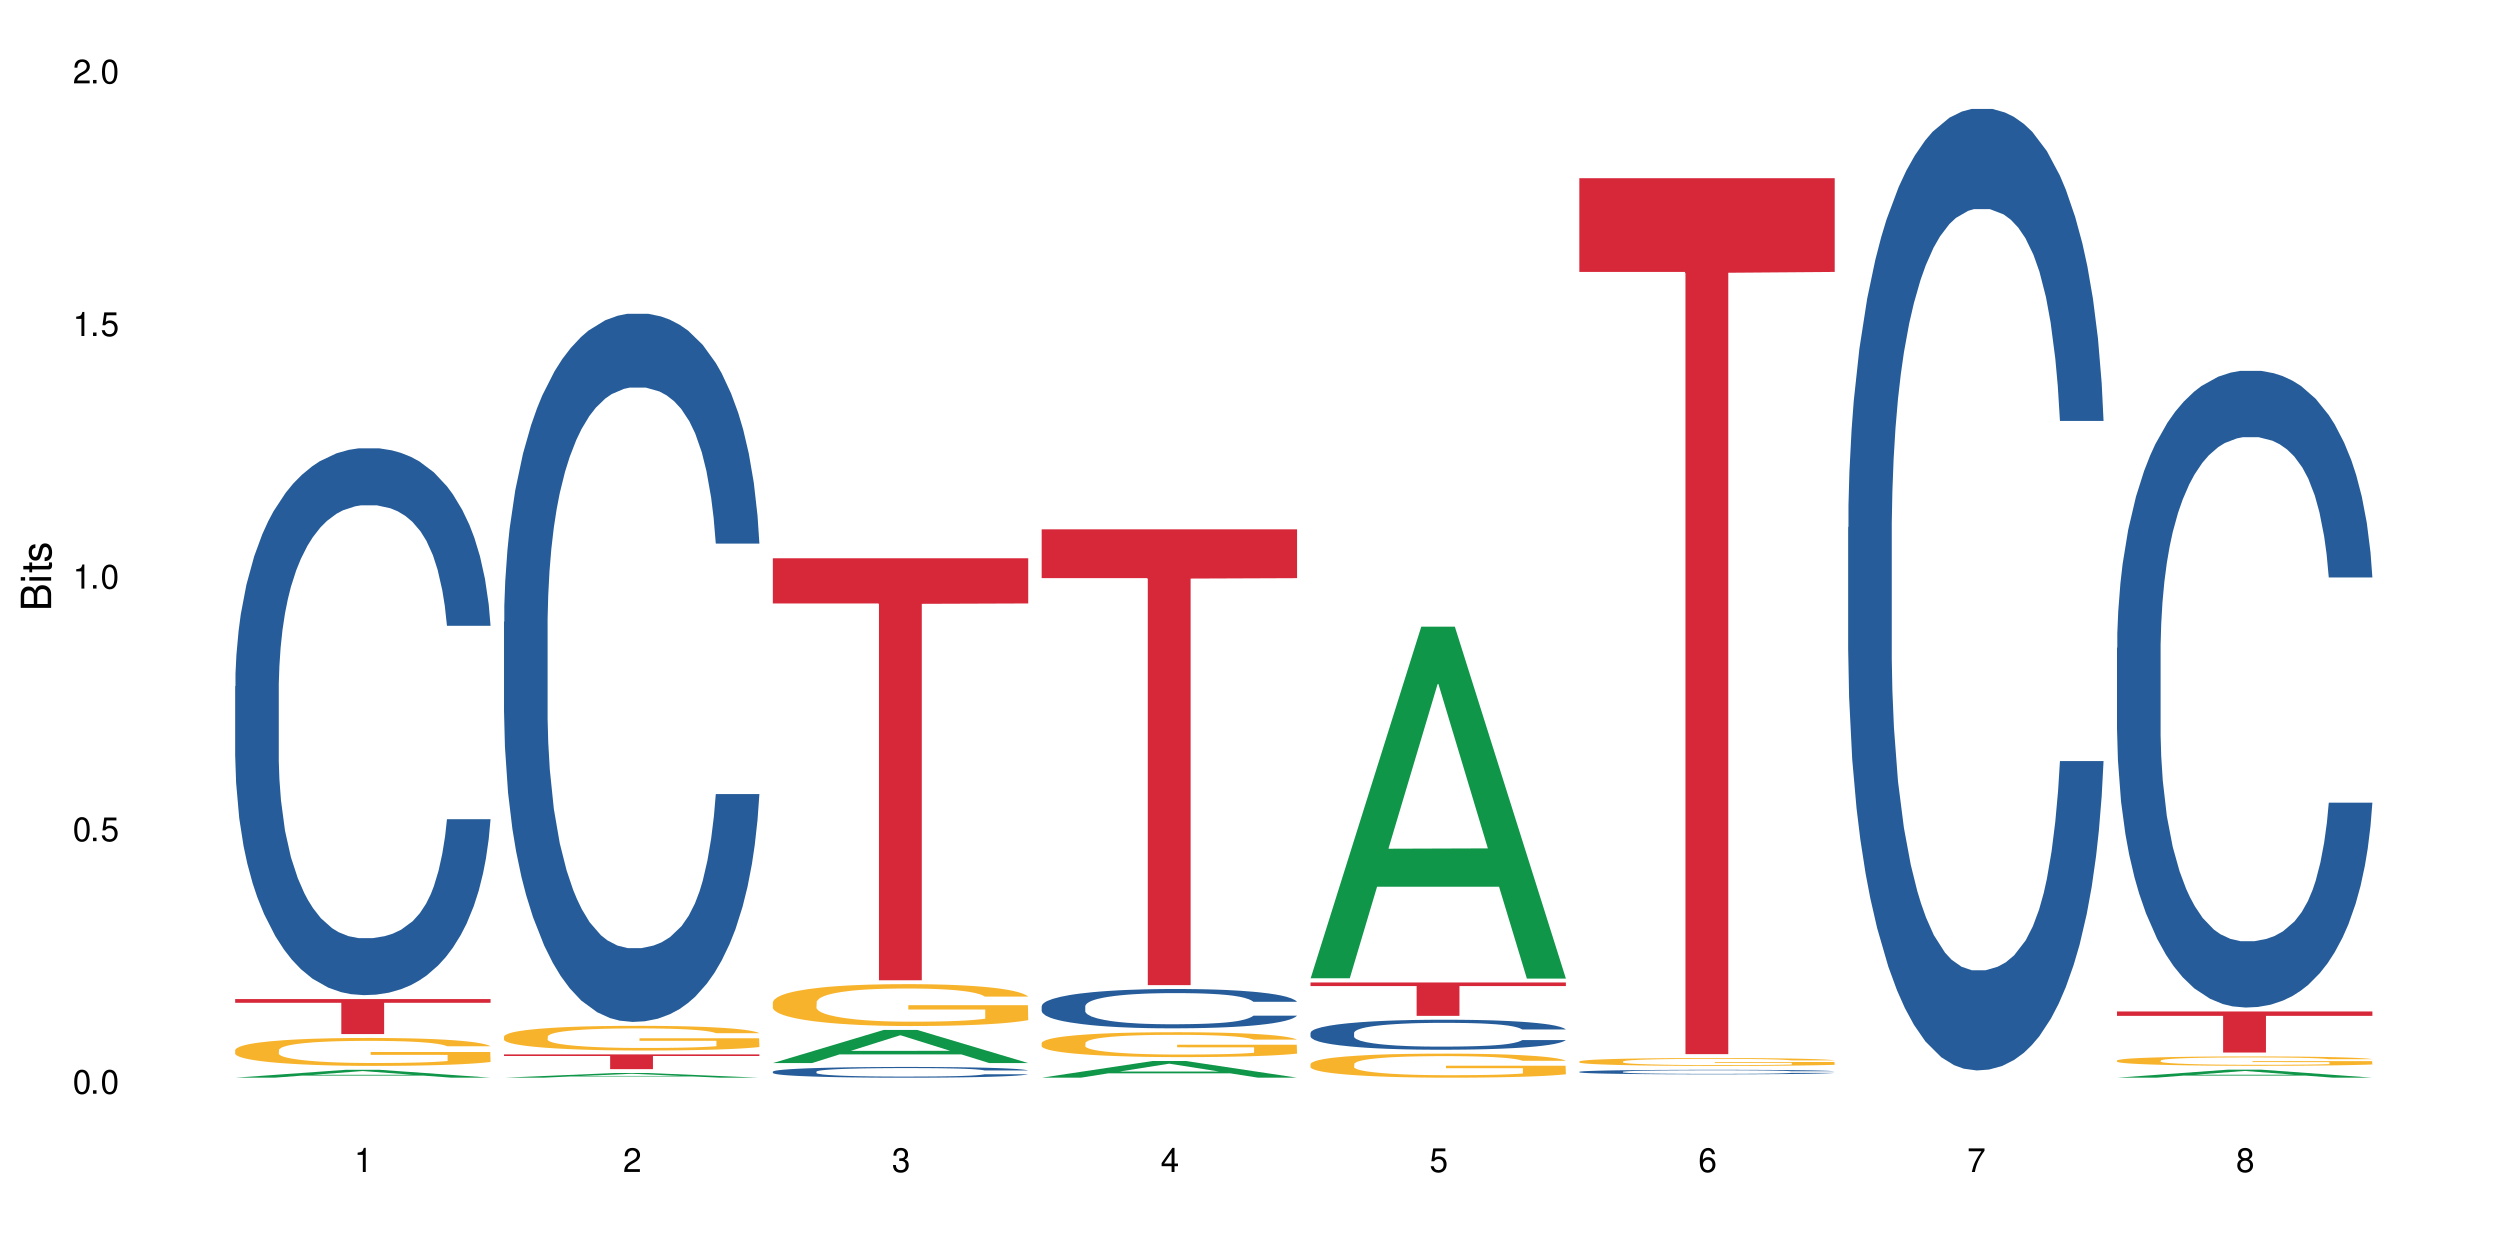 <?xml version="1.0" encoding="UTF-8"?>
<svg xmlns="http://www.w3.org/2000/svg" xmlns:xlink="http://www.w3.org/1999/xlink" width="720" height="360" viewBox="0 0 720 360">
<defs>
<g>
<g id="glyph-0-0">
</g>
<g id="glyph-0-1">
<path d="M 2.641 -6.938 C 2 -6.938 1.422 -6.656 1.078 -6.172 C 0.641 -5.562 0.406 -4.641 0.406 -3.359 C 0.406 -1.016 1.188 0.219 2.641 0.219 C 4.078 0.219 4.859 -1.016 4.859 -3.297 C 4.859 -4.641 4.656 -5.547 4.203 -6.172 C 3.844 -6.656 3.281 -6.938 2.641 -6.938 Z M 2.641 -6.188 C 3.547 -6.188 4 -5.25 4 -3.375 C 4 -1.406 3.562 -0.484 2.625 -0.484 C 1.734 -0.484 1.281 -1.438 1.281 -3.344 C 1.281 -5.25 1.734 -6.188 2.641 -6.188 Z M 2.641 -6.188 "/>
</g>
<g id="glyph-0-2">
<path d="M 1.828 -1 L 0.828 -1 L 0.828 0 L 1.828 0 Z M 1.828 -1 "/>
</g>
<g id="glyph-0-3">
<path d="M 4.562 -6.797 L 1.062 -6.797 L 0.547 -3.094 L 1.328 -3.094 C 1.719 -3.562 2.047 -3.734 2.578 -3.734 C 3.484 -3.734 4.062 -3.109 4.062 -2.094 C 4.062 -1.125 3.484 -0.531 2.578 -0.531 C 1.828 -0.531 1.375 -0.906 1.188 -1.672 L 0.328 -1.672 C 0.453 -1.109 0.547 -0.844 0.75 -0.594 C 1.125 -0.078 1.828 0.219 2.594 0.219 C 3.969 0.219 4.922 -0.781 4.922 -2.219 C 4.922 -3.562 4.031 -4.484 2.719 -4.484 C 2.25 -4.484 1.859 -4.359 1.469 -4.062 L 1.734 -5.969 L 4.562 -5.969 Z M 4.562 -6.797 "/>
</g>
<g id="glyph-0-4">
<path d="M 2.484 -4.938 L 2.484 0 L 3.328 0 L 3.328 -6.938 L 2.766 -6.938 C 2.469 -5.875 2.281 -5.734 0.984 -5.562 L 0.984 -4.938 Z M 2.484 -4.938 "/>
</g>
<g id="glyph-0-5">
<path d="M 4.859 -0.828 L 1.281 -0.828 C 1.359 -1.406 1.672 -1.781 2.5 -2.281 L 3.469 -2.828 C 4.406 -3.344 4.906 -4.062 4.906 -4.906 C 4.906 -5.484 4.672 -6.031 4.266 -6.406 C 3.859 -6.766 3.375 -6.938 2.719 -6.938 C 1.859 -6.938 1.219 -6.625 0.844 -6.031 C 0.609 -5.672 0.5 -5.234 0.484 -4.531 L 1.328 -4.531 C 1.359 -5.016 1.406 -5.281 1.531 -5.516 C 1.75 -5.938 2.188 -6.203 2.703 -6.203 C 3.469 -6.203 4.031 -5.641 4.031 -4.891 C 4.031 -4.344 3.719 -3.859 3.125 -3.516 L 2.234 -3 C 0.812 -2.172 0.406 -1.531 0.328 -0.016 L 4.859 -0.016 Z M 4.859 -0.828 "/>
</g>
<g id="glyph-0-6">
<path d="M 2.125 -3.188 L 2.578 -3.188 C 3.5 -3.188 3.984 -2.766 3.984 -1.922 C 3.984 -1.062 3.469 -0.531 2.594 -0.531 C 1.656 -0.531 1.203 -1 1.156 -2.016 L 0.312 -2.016 C 0.344 -1.453 0.438 -1.094 0.609 -0.781 C 0.953 -0.109 1.625 0.219 2.547 0.219 C 3.953 0.219 4.859 -0.625 4.859 -1.938 C 4.859 -2.828 4.516 -3.297 3.703 -3.594 C 4.344 -3.844 4.656 -4.328 4.656 -5.031 C 4.656 -6.219 3.875 -6.938 2.578 -6.938 C 1.203 -6.938 0.484 -6.172 0.453 -4.703 L 1.297 -4.703 C 1.312 -5.125 1.344 -5.359 1.453 -5.578 C 1.641 -5.969 2.062 -6.203 2.594 -6.203 C 3.344 -6.203 3.797 -5.75 3.797 -5 C 3.797 -4.516 3.609 -4.219 3.25 -4.047 C 3.016 -3.953 2.703 -3.922 2.125 -3.906 Z M 2.125 -3.188 "/>
</g>
<g id="glyph-0-7">
<path d="M 3.141 -1.672 L 3.141 0 L 3.984 0 L 3.984 -1.672 L 4.984 -1.672 L 4.984 -2.438 L 3.984 -2.438 L 3.984 -6.938 L 3.359 -6.938 L 0.266 -2.578 L 0.266 -1.672 Z M 3.141 -2.438 L 1 -2.438 L 3.141 -5.5 Z M 3.141 -2.438 "/>
</g>
<g id="glyph-0-8">
<path d="M 4.781 -5.125 C 4.609 -6.266 3.891 -6.938 2.844 -6.938 C 2.094 -6.938 1.422 -6.578 1.031 -5.953 C 0.594 -5.266 0.406 -4.422 0.406 -3.172 C 0.406 -2 0.578 -1.25 0.984 -0.641 C 1.359 -0.078 1.953 0.219 2.703 0.219 C 3.984 0.219 4.922 -0.75 4.922 -2.094 C 4.922 -3.375 4.062 -4.281 2.844 -4.281 C 2.172 -4.281 1.641 -4.031 1.281 -3.516 C 1.281 -5.234 1.828 -6.188 2.797 -6.188 C 3.391 -6.188 3.797 -5.797 3.938 -5.125 Z M 2.734 -3.531 C 3.547 -3.531 4.062 -2.953 4.062 -2.031 C 4.062 -1.156 3.484 -0.531 2.703 -0.531 C 1.922 -0.531 1.328 -1.188 1.328 -2.078 C 1.328 -2.938 1.906 -3.531 2.734 -3.531 Z M 2.734 -3.531 "/>
</g>
<g id="glyph-0-9">
<path d="M 4.984 -6.797 L 0.438 -6.797 L 0.438 -5.969 L 4.109 -5.969 C 2.5 -3.656 1.828 -2.234 1.328 0 L 2.219 0 C 2.594 -2.172 3.453 -4.047 4.984 -6.094 Z M 4.984 -6.797 "/>
</g>
<g id="glyph-0-10">
<path d="M 3.75 -3.656 C 4.469 -4.094 4.688 -4.438 4.688 -5.078 C 4.688 -6.172 3.844 -6.938 2.641 -6.938 C 1.438 -6.938 0.594 -6.172 0.594 -5.094 C 0.594 -4.438 0.812 -4.094 1.516 -3.656 C 0.734 -3.266 0.359 -2.703 0.359 -1.922 C 0.359 -0.656 1.281 0.219 2.641 0.219 C 3.984 0.219 4.922 -0.656 4.922 -1.922 C 4.922 -2.703 4.531 -3.266 3.75 -3.656 Z M 2.641 -6.188 C 3.359 -6.188 3.812 -5.75 3.812 -5.062 C 3.812 -4.406 3.344 -3.984 2.641 -3.984 C 1.922 -3.984 1.453 -4.406 1.453 -5.078 C 1.453 -5.75 1.922 -6.188 2.641 -6.188 Z M 2.641 -3.266 C 3.484 -3.266 4.062 -2.719 4.062 -1.906 C 4.062 -1.078 3.484 -0.531 2.625 -0.531 C 1.797 -0.531 1.219 -1.094 1.219 -1.906 C 1.219 -2.719 1.781 -3.266 2.641 -3.266 Z M 2.641 -3.266 "/>
</g>
<g id="glyph-1-0">
</g>
<g id="glyph-1-1">
<path d="M 0 -0.953 L 0 -4.891 C 0 -5.719 -0.234 -6.344 -0.734 -6.797 C -1.188 -7.234 -1.812 -7.469 -2.5 -7.469 C -3.547 -7.469 -4.188 -7 -4.625 -5.875 C -4.984 -6.688 -5.625 -7.094 -6.531 -7.094 C -7.172 -7.094 -7.734 -6.859 -8.141 -6.391 C -8.562 -5.922 -8.75 -5.344 -8.75 -4.5 L -8.75 -0.953 Z M -4.984 -2.062 L -7.766 -2.062 L -7.766 -4.219 C -7.766 -4.844 -7.688 -5.203 -7.453 -5.5 C -7.219 -5.812 -6.859 -5.969 -6.375 -5.969 C -5.891 -5.969 -5.531 -5.812 -5.297 -5.5 C -5.062 -5.203 -4.984 -4.844 -4.984 -4.219 Z M -0.984 -2.062 L -4 -2.062 L -4 -4.781 C -4 -5.766 -3.438 -6.359 -2.484 -6.359 C -1.547 -6.359 -0.984 -5.766 -0.984 -4.781 Z M -0.984 -2.062 "/>
</g>
<g id="glyph-1-2">
<path d="M -6.281 -1.797 L -6.281 -0.797 L 0 -0.797 L 0 -1.797 Z M -8.75 -1.797 L -8.75 -0.797 L -7.484 -0.797 L -7.484 -1.797 Z M -8.75 -1.797 "/>
</g>
<g id="glyph-1-3">
<path d="M -6.281 -3.047 L -6.281 -2.016 L -8.016 -2.016 L -8.016 -1.016 L -6.281 -1.016 L -6.281 -0.172 L -5.469 -0.172 L -5.469 -1.016 L -0.719 -1.016 C -0.078 -1.016 0.281 -1.453 0.281 -2.234 C 0.281 -2.5 0.25 -2.719 0.188 -3.047 L -0.641 -3.047 C -0.609 -2.906 -0.594 -2.766 -0.594 -2.562 C -0.594 -2.141 -0.719 -2.016 -1.156 -2.016 L -5.469 -2.016 L -5.469 -3.047 Z M -6.281 -3.047 "/>
</g>
<g id="glyph-1-4">
<path d="M -4.531 -5.25 C -5.766 -5.25 -6.469 -4.422 -6.469 -2.969 C -6.469 -1.516 -5.719 -0.562 -4.547 -0.562 C -3.562 -0.562 -3.094 -1.062 -2.734 -2.562 L -2.516 -3.484 C -2.344 -4.188 -2.094 -4.469 -1.641 -4.469 C -1.047 -4.469 -0.641 -3.875 -0.641 -3 C -0.641 -2.453 -0.797 -2 -1.062 -1.75 C -1.25 -1.594 -1.422 -1.531 -1.875 -1.469 L -1.875 -0.406 C -0.422 -0.453 0.281 -1.266 0.281 -2.922 C 0.281 -4.5 -0.5 -5.516 -1.719 -5.516 C -2.656 -5.516 -3.172 -4.984 -3.469 -3.734 L -3.703 -2.766 C -3.891 -1.953 -4.156 -1.609 -4.594 -1.609 C -5.188 -1.609 -5.547 -2.125 -5.547 -2.938 C -5.547 -3.75 -5.203 -4.172 -4.531 -4.203 Z M -4.531 -5.25 "/>
</g>
</g>
</defs>
<rect x="-72" y="-36" width="864" height="432" fill="rgb(100%, 100%, 100%)" fill-opacity="1"/>
<path fill-rule="nonzero" fill="rgb(6.275%, 58.824%, 28.235%)" fill-opacity="1" d="M 67.73 310.375 L 67.809 310.371 L 99.637 308.102 L 109.301 308.102 L 141.281 310.375 L 130.047 310.375 L 122.031 309.781 L 86.906 309.781 L 79.047 310.375 L 67.73 310.375 L 90.285 309.535 L 118.809 309.535 L 104.586 308.473 L 104.43 308.469 L 104.27 308.477 L 90.207 309.535 L 90.285 309.535 Z M 67.73 310.375 "/>
<path fill-rule="nonzero" fill="rgb(14.51%, 36.078%, 60%)" fill-opacity="1" d="M 67.73 197.645 L 67.82 197.5 L 67.82 194.047 L 68.09 188.574 L 68.719 181.664 L 69.344 176.914 L 70.961 168.422 L 73.203 160.219 L 75.535 153.883 L 77.238 150.141 L 78.766 147.262 L 82.262 141.938 L 84.504 139.199 L 86.926 136.754 L 89.887 134.309 L 92.039 132.867 L 96.883 130.562 L 100.469 129.555 L 103.25 129.125 L 109.262 129.125 L 112.848 129.699 L 115.449 130.422 L 118.32 131.57 L 120.742 132.867 L 124.957 136.035 L 128.727 140.066 L 130.43 142.367 L 133.121 146.832 L 135.184 151.148 L 136.617 154.891 L 138.234 160.219 L 139.668 166.695 L 140.746 174.035 L 141.281 180.227 L 128.727 180.227 L 128.098 174.469 L 127.379 170.004 L 126.035 164.105 L 124.688 159.93 L 122.805 155.754 L 121.102 153.02 L 118.77 150.285 L 116.707 148.559 L 114.555 147.262 L 112.488 146.398 L 108.543 145.535 L 103.969 145.535 L 102.266 145.824 L 98.766 146.973 L 96.883 147.98 L 94.191 149.996 L 92.309 151.867 L 90.066 154.746 L 88.539 157.195 L 86.656 160.938 L 85.312 164.246 L 83.785 169 L 82.891 172.598 L 82.082 176.629 L 81.363 181.379 L 80.828 186.414 L 80.469 191.742 L 80.289 196.926 L 80.289 219.234 L 80.469 224.418 L 80.918 230.465 L 82.082 239.246 L 83.785 246.875 L 85.762 252.918 L 87.645 257.238 L 88.719 259.254 L 90.156 261.555 L 92.398 264.434 L 95.629 267.312 L 97.512 268.465 L 100.383 269.617 L 103.34 270.191 L 107.289 270.191 L 110.785 269.617 L 113.117 268.898 L 115.539 267.746 L 118.859 265.297 L 120.922 262.996 L 122.715 260.262 L 124.062 257.527 L 124.957 255.223 L 126.305 250.762 L 127.379 245.867 L 128.188 240.828 L 128.727 235.934 L 141.281 235.934 L 140.746 241.691 L 139.938 247.305 L 139.129 251.48 L 137.875 256.52 L 136.441 260.98 L 134.375 266.02 L 132.672 269.328 L 130.43 272.93 L 128.367 275.664 L 126.125 278.109 L 122.805 280.988 L 120.652 282.43 L 118.32 283.723 L 115.539 284.875 L 112.043 285.883 L 108.273 286.461 L 104.777 286.602 L 101.008 286.316 L 98.227 285.738 L 94.551 284.445 L 89.977 281.852 L 86.656 279.117 L 84.055 276.383 L 81.812 273.504 L 79.301 269.617 L 76.074 263.285 L 74.098 258.391 L 72.754 254.359 L 71.23 248.746 L 70.152 243.707 L 68.898 235.645 L 68 225.426 L 67.73 217.508 Z M 67.73 197.645 "/>
<path fill-rule="nonzero" fill="rgb(96.863%, 70.196%, 16.863%)" fill-opacity="1" d="M 67.73 302.379 L 67.82 302.371 L 67.82 302.223 L 68.18 301.895 L 69.078 301.438 L 70.242 301.062 L 71.5 300.77 L 72.305 300.613 L 73.652 300.395 L 74.816 300.23 L 77.777 299.902 L 81.543 299.594 L 83.609 299.461 L 85.941 299.336 L 89.258 299.195 L 90.785 299.145 L 95.449 299.027 L 100.738 298.953 L 106.57 298.93 L 109.262 298.938 L 112.938 298.969 L 117.961 299.047 L 120.832 299.121 L 123.074 299.195 L 125.406 299.289 L 128.277 299.438 L 130.969 299.613 L 133.121 299.789 L 135.273 300.012 L 137.066 300.246 L 138.594 300.504 L 139.938 300.812 L 140.746 301.07 L 141.281 301.328 L 128.816 301.328 L 128.098 301.07 L 127.289 300.871 L 125.945 300.629 L 124.598 300.453 L 123.254 300.312 L 120.742 300.121 L 118.59 300.004 L 115.898 299.902 L 113.297 299.836 L 110.336 299.789 L 108.543 299.777 L 103.789 299.777 L 99.484 299.828 L 96.973 299.887 L 95.18 299.945 L 92.668 300.055 L 91.141 300.145 L 90.246 300.203 L 87.555 300.43 L 85.762 300.637 L 84.773 300.777 L 83.52 300.996 L 82.621 301.195 L 81.633 301.488 L 81.098 301.711 L 80.379 302.211 L 80.289 303.531 L 80.559 303.812 L 81.098 304.113 L 81.812 304.379 L 82.891 304.656 L 83.965 304.871 L 85.852 305.156 L 87.465 305.348 L 88.719 305.473 L 91.141 305.672 L 92.129 305.738 L 94.461 305.871 L 96.883 305.973 L 99.844 306.062 L 102.086 306.105 L 105.672 306.141 L 110.246 306.141 L 115.629 306.098 L 119.039 306.039 L 121.371 305.98 L 122.895 305.93 L 124.777 305.848 L 126.125 305.773 L 127.379 305.691 L 128.906 305.57 L 128.906 303.812 L 106.75 303.805 L 106.75 302.98 L 141.195 302.973 L 141.281 305.848 L 139.398 306.047 L 137.066 306.238 L 134.824 306.383 L 132.492 306.508 L 129.176 306.648 L 126.484 306.738 L 122.355 306.84 L 118.59 306.906 L 114.645 306.949 L 111.145 306.973 L 107.02 306.98 L 103.34 306.965 L 99.395 306.922 L 96.254 306.863 L 93.383 306.789 L 90.516 306.691 L 86.926 306.539 L 84.594 306.414 L 82.172 306.258 L 79.75 306.074 L 77.598 305.879 L 76.164 305.723 L 74.727 305.547 L 73.203 305.324 L 71.766 305.074 L 70.691 304.848 L 69.703 304.59 L 68.988 304.348 L 68.27 304.016 L 67.91 303.754 L 67.73 303.523 Z M 67.73 302.379 "/>
<path fill-rule="nonzero" fill="rgb(83.922%, 15.686%, 22.353%)" fill-opacity="1" d="M 67.73 287.723 L 141.281 287.723 L 141.281 288.805 L 110.629 288.812 L 110.629 297.809 L 98.297 297.809 L 98.297 288.82 L 98.117 288.805 L 67.73 288.805 Z M 67.73 287.723 "/>
<path fill-rule="nonzero" fill="rgb(6.275%, 58.824%, 28.235%)" fill-opacity="1" d="M 145.156 310.375 L 145.234 310.375 L 177.059 309.027 L 186.723 309.027 L 218.707 310.375 L 207.469 310.375 L 199.453 310.023 L 164.328 310.023 L 156.469 310.375 L 145.156 310.375 L 167.707 309.879 L 196.23 309.875 L 182.008 309.246 L 181.852 309.246 L 181.695 309.25 L 167.629 309.875 L 167.707 309.879 Z M 145.156 310.375 "/>
<path fill-rule="nonzero" fill="rgb(14.51%, 36.078%, 60%)" fill-opacity="1" d="M 145.156 179.105 L 145.242 178.922 L 145.242 174.445 L 145.512 167.363 L 146.141 158.414 L 146.77 152.262 L 148.383 141.262 L 150.625 130.637 L 152.957 122.434 L 154.664 117.586 L 156.188 113.859 L 159.684 106.961 L 161.93 103.418 L 164.352 100.25 L 167.309 97.082 L 169.461 95.215 L 174.305 92.234 L 177.895 90.93 L 180.676 90.371 L 186.684 90.371 L 190.273 91.113 L 192.875 92.047 L 195.742 93.539 L 198.164 95.215 L 202.383 99.316 L 206.148 104.539 L 207.852 107.52 L 210.543 113.301 L 212.605 118.891 L 214.043 123.738 L 215.656 130.637 L 217.094 139.027 L 218.168 148.535 L 218.707 156.551 L 206.148 156.551 L 205.52 149.094 L 204.805 143.312 L 203.457 135.672 L 202.113 130.266 L 200.23 124.859 L 198.523 121.316 L 196.191 117.773 L 194.129 115.535 L 191.977 113.859 L 189.914 112.742 L 185.969 111.621 L 181.391 111.621 L 179.688 111.996 L 176.191 113.484 L 174.305 114.789 L 171.613 117.402 L 169.73 119.824 L 167.488 123.555 L 165.965 126.723 L 164.082 131.57 L 162.734 135.855 L 161.211 142.008 L 160.312 146.668 L 159.508 151.891 L 158.789 158.043 L 158.25 164.566 L 157.891 171.465 L 157.711 178.176 L 157.711 207.07 L 157.891 213.781 L 158.34 221.613 L 159.508 232.984 L 161.211 242.863 L 163.184 250.691 L 165.066 256.285 L 166.145 258.895 L 167.578 261.879 L 169.82 265.605 L 173.051 269.336 L 174.934 270.828 L 177.805 272.32 L 180.766 273.062 L 184.711 273.062 L 188.211 272.32 L 190.543 271.387 L 192.965 269.895 L 196.281 266.727 L 198.344 263.742 L 200.141 260.199 L 201.484 256.66 L 202.383 253.676 L 203.727 247.898 L 204.805 241.559 L 205.609 235.035 L 206.148 228.695 L 218.707 228.695 L 218.168 236.152 L 217.359 243.422 L 216.555 248.828 L 215.297 255.355 L 213.863 261.133 L 211.801 267.656 L 210.094 271.945 L 207.852 276.605 L 205.789 280.148 L 203.547 283.316 L 200.23 287.047 L 198.074 288.91 L 195.742 290.586 L 192.965 292.078 L 189.465 293.383 L 185.699 294.129 L 182.199 294.316 L 178.434 293.945 L 175.652 293.199 L 171.973 291.52 L 167.398 288.164 L 164.082 284.621 L 161.48 281.082 L 159.238 277.352 L 156.727 272.32 L 153.496 264.117 L 151.523 257.777 L 150.176 252.559 L 148.652 245.285 L 147.574 238.762 L 146.32 228.324 L 145.422 215.086 L 145.156 204.832 Z M 145.156 179.105 "/>
<path fill-rule="nonzero" fill="rgb(96.863%, 70.196%, 16.863%)" fill-opacity="1" d="M 145.156 298.484 L 145.242 298.477 L 145.242 298.348 L 145.602 298.055 L 146.5 297.652 L 147.664 297.32 L 148.922 297.062 L 149.73 296.926 L 151.074 296.73 L 152.242 296.586 L 155.199 296.293 L 158.969 296.023 L 161.031 295.906 L 163.363 295.793 L 166.684 295.672 L 168.207 295.625 L 172.871 295.52 L 178.164 295.457 L 183.992 295.438 L 186.684 295.441 L 190.363 295.469 L 195.387 295.539 L 198.254 295.605 L 200.496 295.672 L 202.828 295.754 L 205.699 295.887 L 208.391 296.043 L 210.543 296.195 L 212.695 296.391 L 214.492 296.602 L 216.016 296.828 L 217.359 297.102 L 218.168 297.328 L 218.707 297.555 L 206.238 297.555 L 205.52 297.328 L 204.715 297.152 L 203.367 296.938 L 202.023 296.781 L 200.676 296.66 L 198.164 296.488 L 196.012 296.387 L 193.32 296.293 L 190.723 296.234 L 187.762 296.195 L 185.969 296.184 L 181.211 296.184 L 176.906 296.23 L 174.395 296.281 L 172.602 296.332 L 170.09 296.43 L 168.566 296.508 L 167.668 296.562 L 164.977 296.762 L 163.184 296.945 L 162.195 297.066 L 160.941 297.262 L 160.043 297.438 L 159.059 297.699 L 158.52 297.895 L 157.801 298.336 L 157.711 299.504 L 157.98 299.75 L 158.52 300.02 L 159.238 300.25 L 160.312 300.5 L 161.391 300.688 L 163.273 300.941 L 164.887 301.109 L 166.145 301.219 L 168.566 301.395 L 169.551 301.453 L 171.883 301.57 L 174.305 301.66 L 177.266 301.738 L 179.508 301.777 L 183.098 301.812 L 187.672 301.812 L 193.055 301.773 L 196.461 301.719 L 198.793 301.668 L 200.32 301.621 L 202.203 301.551 L 203.547 301.484 L 204.805 301.414 L 206.328 301.305 L 206.328 299.75 L 184.172 299.746 L 184.172 299.016 L 218.617 299.012 L 218.707 301.551 L 216.824 301.727 L 214.492 301.895 L 212.25 302.027 L 209.918 302.137 L 206.598 302.258 L 203.906 302.336 L 199.781 302.43 L 196.012 302.488 L 192.066 302.527 L 188.566 302.547 L 184.441 302.551 L 180.766 302.539 L 176.816 302.5 L 173.68 302.449 L 170.809 302.383 L 167.938 302.297 L 164.352 302.16 L 162.016 302.051 L 159.594 301.914 L 157.172 301.754 L 155.02 301.578 L 153.586 301.441 L 152.152 301.285 L 150.625 301.09 L 149.191 300.867 L 148.113 300.668 L 147.129 300.441 L 146.41 300.227 L 145.691 299.934 L 145.332 299.699 L 145.156 299.496 Z M 145.156 298.484 "/>
<path fill-rule="nonzero" fill="rgb(83.922%, 15.686%, 22.353%)" fill-opacity="1" d="M 145.156 303.672 L 218.707 303.672 L 218.707 304.125 L 188.051 304.129 L 188.051 307.906 L 175.719 307.906 L 175.719 304.133 L 175.539 304.125 L 145.156 304.125 Z M 145.156 303.672 "/>
<path fill-rule="nonzero" fill="rgb(6.275%, 58.824%, 28.235%)" fill-opacity="1" d="M 222.578 306.156 L 222.656 306.148 L 254.48 296.621 L 264.148 296.621 L 296.129 306.164 L 284.895 306.164 L 276.879 303.676 L 241.75 303.676 L 233.895 306.156 L 222.578 306.156 L 245.129 302.645 L 273.656 302.637 L 259.434 298.18 L 259.273 298.172 L 259.117 298.199 L 245.051 302.637 L 245.129 302.645 Z M 222.578 306.156 "/>
<path fill-rule="nonzero" fill="rgb(14.51%, 36.078%, 60%)" fill-opacity="1" d="M 222.578 308.629 L 222.668 308.629 L 222.668 308.559 L 222.938 308.453 L 223.562 308.316 L 224.191 308.223 L 225.809 308.059 L 228.051 307.895 L 230.383 307.773 L 232.086 307.699 L 233.609 307.641 L 237.109 307.539 L 239.352 307.484 L 241.773 307.438 L 244.734 307.387 L 246.887 307.359 L 251.73 307.316 L 255.316 307.297 L 258.098 307.285 L 264.109 307.285 L 267.695 307.297 L 270.297 307.312 L 273.168 307.336 L 275.59 307.359 L 279.805 307.422 L 283.57 307.5 L 285.277 307.547 L 287.969 307.633 L 290.031 307.719 L 291.465 307.793 L 293.082 307.895 L 294.516 308.023 L 295.59 308.168 L 296.129 308.289 L 283.57 308.289 L 282.945 308.176 L 282.227 308.09 L 280.883 307.973 L 279.535 307.891 L 277.652 307.809 L 275.949 307.754 L 273.617 307.703 L 271.551 307.668 L 269.398 307.641 L 267.336 307.625 L 263.391 307.609 L 258.816 307.609 L 257.109 307.613 L 253.613 307.637 L 251.73 307.656 L 249.039 307.695 L 247.156 307.734 L 244.914 307.789 L 243.387 307.836 L 241.504 307.91 L 240.16 307.977 L 238.633 308.07 L 237.738 308.141 L 236.93 308.219 L 236.211 308.312 L 235.672 308.41 L 235.316 308.516 L 235.137 308.617 L 235.137 309.055 L 235.316 309.156 L 235.762 309.273 L 236.93 309.445 L 238.633 309.598 L 240.605 309.715 L 242.492 309.801 L 243.566 309.84 L 245.004 309.883 L 247.246 309.941 L 250.473 309.996 L 252.355 310.02 L 255.227 310.043 L 258.188 310.055 L 262.133 310.055 L 265.633 310.043 L 267.965 310.027 L 270.387 310.008 L 273.707 309.957 L 275.77 309.914 L 277.562 309.859 L 278.906 309.805 L 279.805 309.762 L 281.148 309.672 L 282.227 309.578 L 283.035 309.477 L 283.57 309.383 L 296.129 309.383 L 295.59 309.496 L 294.785 309.605 L 293.977 309.688 L 292.723 309.785 L 291.285 309.875 L 289.223 309.973 L 287.52 310.035 L 285.277 310.109 L 283.215 310.16 L 280.973 310.211 L 277.652 310.266 L 275.5 310.293 L 273.168 310.32 L 270.387 310.344 L 266.887 310.363 L 263.121 310.371 L 259.621 310.375 L 255.855 310.371 L 253.074 310.359 L 249.398 310.332 L 244.824 310.281 L 241.504 310.23 L 238.902 310.176 L 236.66 310.117 L 234.148 310.043 L 230.918 309.918 L 228.945 309.824 L 227.602 309.742 L 226.074 309.633 L 225 309.535 L 223.742 309.375 L 222.848 309.176 L 222.578 309.02 Z M 222.578 308.629 "/>
<path fill-rule="nonzero" fill="rgb(96.863%, 70.196%, 16.863%)" fill-opacity="1" d="M 222.578 288.602 L 222.668 288.59 L 222.668 288.367 L 223.027 287.871 L 223.922 287.191 L 225.09 286.629 L 226.344 286.188 L 227.152 285.953 L 228.496 285.625 L 229.664 285.383 L 232.625 284.887 L 236.391 284.422 L 238.453 284.223 L 240.785 284.035 L 244.105 283.828 L 245.629 283.75 L 250.293 283.574 L 255.586 283.465 L 261.418 283.43 L 264.109 283.441 L 267.785 283.484 L 272.809 283.605 L 275.68 283.719 L 277.922 283.828 L 280.254 283.969 L 283.125 284.191 L 285.816 284.457 L 287.969 284.719 L 290.121 285.051 L 291.914 285.402 L 293.438 285.789 L 294.785 286.254 L 295.59 286.637 L 296.129 287.023 L 283.66 287.023 L 282.945 286.637 L 282.137 286.34 L 280.793 285.977 L 279.445 285.711 L 278.102 285.504 L 275.59 285.215 L 273.438 285.039 L 270.746 284.887 L 268.145 284.785 L 265.184 284.719 L 263.391 284.699 L 258.637 284.699 L 254.332 284.773 L 251.82 284.863 L 250.023 284.953 L 247.512 285.117 L 245.988 285.25 L 245.094 285.336 L 242.402 285.68 L 240.605 285.988 L 239.621 286.199 L 238.363 286.527 L 237.469 286.824 L 236.48 287.266 L 235.941 287.598 L 235.227 288.348 L 235.137 290.332 L 235.406 290.75 L 235.941 291.203 L 236.66 291.598 L 237.738 292.02 L 238.812 292.336 L 240.695 292.766 L 242.312 293.055 L 243.566 293.242 L 245.988 293.539 L 246.977 293.637 L 249.309 293.836 L 251.73 293.992 L 254.691 294.125 L 256.934 294.188 L 260.52 294.246 L 265.094 294.246 L 270.477 294.18 L 273.887 294.09 L 276.219 294 L 277.742 293.926 L 279.625 293.805 L 280.973 293.691 L 282.227 293.57 L 283.75 293.383 L 283.75 290.75 L 261.598 290.738 L 261.598 289.504 L 296.039 289.492 L 296.129 293.805 L 294.246 294.102 L 291.914 294.387 L 289.672 294.609 L 287.34 294.797 L 284.02 295.004 L 281.328 295.137 L 277.203 295.293 L 273.438 295.391 L 269.488 295.457 L 265.992 295.488 L 261.867 295.5 L 258.188 295.48 L 254.242 295.414 L 251.102 295.324 L 248.23 295.215 L 245.359 295.07 L 241.773 294.84 L 239.441 294.652 L 237.02 294.422 L 234.598 294.145 L 232.445 293.848 L 231.008 293.617 L 229.574 293.352 L 228.051 293.02 L 226.613 292.645 L 225.539 292.305 L 224.551 291.918 L 223.832 291.555 L 223.117 291.059 L 222.758 290.66 L 222.578 290.32 Z M 222.578 288.602 "/>
<path fill-rule="nonzero" fill="rgb(83.922%, 15.686%, 22.353%)" fill-opacity="1" d="M 222.578 160.781 L 296.129 160.781 L 296.129 173.793 L 265.477 173.906 L 265.477 282.309 L 253.141 282.309 L 253.141 174.02 L 252.965 173.793 L 222.578 173.793 Z M 222.578 160.781 "/>
<path fill-rule="nonzero" fill="rgb(6.275%, 58.824%, 28.235%)" fill-opacity="1" d="M 300 310.371 L 300.078 310.367 L 331.906 305.574 L 341.57 305.574 L 373.555 310.375 L 362.316 310.375 L 354.301 309.121 L 319.176 309.121 L 311.316 310.371 L 300 310.371 L 322.555 308.605 L 351.078 308.598 L 336.855 306.359 L 336.699 306.352 L 336.543 306.367 L 322.477 308.598 L 322.555 308.605 Z M 300 310.371 "/>
<path fill-rule="nonzero" fill="rgb(14.51%, 36.078%, 60%)" fill-opacity="1" d="M 300 289.766 L 300.09 289.754 L 300.09 289.508 L 300.359 289.113 L 300.988 288.617 L 301.617 288.277 L 303.23 287.664 L 305.473 287.078 L 307.805 286.621 L 309.508 286.352 L 311.035 286.145 L 314.531 285.762 L 316.773 285.566 L 319.195 285.391 L 322.156 285.215 L 324.309 285.109 L 329.152 284.945 L 332.742 284.871 L 335.52 284.84 L 341.531 284.84 L 345.117 284.883 L 347.719 284.934 L 350.59 285.016 L 353.012 285.109 L 357.227 285.34 L 360.996 285.629 L 362.699 285.793 L 365.391 286.113 L 367.453 286.426 L 368.891 286.695 L 370.504 287.078 L 371.938 287.543 L 373.016 288.07 L 373.555 288.516 L 360.996 288.516 L 360.367 288.102 L 359.648 287.781 L 358.305 287.355 L 356.961 287.055 L 355.074 286.754 L 353.371 286.559 L 351.039 286.363 L 348.977 286.238 L 346.824 286.145 L 344.762 286.082 L 340.812 286.02 L 336.238 286.02 L 334.535 286.043 L 331.035 286.125 L 329.152 286.195 L 326.461 286.34 L 324.578 286.477 L 322.336 286.684 L 320.812 286.859 L 318.926 287.129 L 317.582 287.367 L 316.059 287.707 L 315.16 287.965 L 314.352 288.254 L 313.637 288.598 L 313.098 288.961 L 312.738 289.344 L 312.559 289.715 L 312.559 291.316 L 312.738 291.691 L 313.188 292.125 L 314.352 292.758 L 316.059 293.305 L 318.031 293.738 L 319.914 294.051 L 320.992 294.195 L 322.426 294.359 L 324.668 294.566 L 327.898 294.773 L 329.781 294.855 L 332.652 294.938 L 335.609 294.98 L 339.559 294.98 L 343.055 294.938 L 345.387 294.887 L 347.809 294.805 L 351.129 294.629 L 353.191 294.465 L 354.984 294.266 L 356.332 294.07 L 357.227 293.906 L 358.574 293.582 L 359.648 293.23 L 360.457 292.871 L 360.996 292.52 L 373.555 292.52 L 373.016 292.934 L 372.207 293.336 L 371.402 293.637 L 370.145 293.996 L 368.711 294.316 L 366.645 294.68 L 364.941 294.918 L 362.699 295.176 L 360.637 295.375 L 358.395 295.551 L 355.074 295.758 L 352.922 295.859 L 350.59 295.953 L 347.809 296.035 L 344.312 296.109 L 340.543 296.148 L 337.047 296.16 L 333.277 296.141 L 330.5 296.098 L 326.82 296.004 L 322.246 295.82 L 318.926 295.621 L 316.324 295.426 L 314.082 295.219 L 311.57 294.938 L 308.344 294.484 L 306.371 294.133 L 305.023 293.844 L 303.5 293.438 L 302.422 293.078 L 301.168 292.496 L 300.27 291.762 L 300 291.195 Z M 300 289.766 "/>
<path fill-rule="nonzero" fill="rgb(96.863%, 70.196%, 16.863%)" fill-opacity="1" d="M 300 300.352 L 300.09 300.348 L 300.09 300.215 L 300.449 299.922 L 301.348 299.516 L 302.512 299.18 L 303.77 298.918 L 304.574 298.781 L 305.922 298.582 L 307.086 298.441 L 310.047 298.145 L 313.816 297.871 L 315.879 297.754 L 318.211 297.641 L 321.527 297.516 L 323.055 297.469 L 327.719 297.367 L 333.012 297.301 L 338.84 297.281 L 341.531 297.285 L 345.207 297.312 L 350.23 297.387 L 353.102 297.449 L 355.344 297.516 L 357.676 297.602 L 360.547 297.73 L 363.238 297.891 L 365.391 298.047 L 367.543 298.242 L 369.336 298.453 L 370.863 298.684 L 372.207 298.957 L 373.016 299.188 L 373.555 299.414 L 361.086 299.414 L 360.367 299.188 L 359.559 299.008 L 358.215 298.793 L 356.871 298.637 L 355.523 298.512 L 353.012 298.34 L 350.859 298.238 L 348.168 298.145 L 345.566 298.086 L 342.609 298.047 L 340.812 298.035 L 336.059 298.035 L 331.754 298.078 L 329.242 298.133 L 327.449 298.184 L 324.938 298.281 L 323.414 298.359 L 322.516 298.414 L 319.824 298.617 L 318.031 298.801 L 317.043 298.926 L 315.789 299.121 L 314.891 299.297 L 313.902 299.559 L 313.367 299.758 L 312.648 300.203 L 312.559 301.379 L 312.828 301.629 L 313.367 301.898 L 314.082 302.133 L 315.16 302.383 L 316.234 302.574 L 318.121 302.828 L 319.734 303 L 320.992 303.109 L 323.414 303.285 L 324.398 303.344 L 326.73 303.465 L 329.152 303.555 L 332.113 303.633 L 334.355 303.672 L 337.941 303.707 L 342.52 303.707 L 347.898 303.668 L 351.309 303.613 L 353.641 303.562 L 355.164 303.516 L 357.047 303.445 L 358.395 303.379 L 359.648 303.305 L 361.176 303.195 L 361.176 301.629 L 339.02 301.621 L 339.02 300.891 L 373.465 300.883 L 373.555 303.445 L 371.668 303.621 L 369.336 303.789 L 367.094 303.922 L 364.762 304.035 L 361.445 304.156 L 358.754 304.238 L 354.629 304.328 L 350.859 304.387 L 346.914 304.426 L 343.414 304.445 L 339.289 304.453 L 335.609 304.438 L 331.664 304.398 L 328.523 304.348 L 325.656 304.281 L 322.785 304.195 L 319.195 304.059 L 316.863 303.949 L 314.441 303.812 L 312.02 303.648 L 309.867 303.469 L 308.434 303.332 L 306.996 303.176 L 305.473 302.98 L 304.039 302.758 L 302.961 302.555 L 301.973 302.324 L 301.258 302.109 L 300.539 301.812 L 300.18 301.578 L 300 301.375 Z M 300 300.352 "/>
<path fill-rule="nonzero" fill="rgb(83.922%, 15.686%, 22.353%)" fill-opacity="1" d="M 300 152.457 L 373.555 152.457 L 373.555 166.508 L 342.898 166.629 L 342.898 283.723 L 330.566 283.723 L 330.566 166.754 L 330.387 166.508 L 300 166.508 Z M 300 152.457 "/>
<path fill-rule="nonzero" fill="rgb(6.275%, 58.824%, 28.235%)" fill-opacity="1" d="M 377.426 281.734 L 377.504 281.641 L 409.328 180.477 L 418.992 180.477 L 450.977 281.828 L 439.738 281.828 L 431.723 255.375 L 396.598 255.375 L 388.738 281.734 L 377.426 281.734 L 399.977 244.43 L 428.504 244.332 L 414.277 197.035 L 414.121 196.941 L 413.965 197.227 L 399.898 244.332 L 399.977 244.43 Z M 377.426 281.734 "/>
<path fill-rule="nonzero" fill="rgb(14.51%, 36.078%, 60%)" fill-opacity="1" d="M 377.426 297.445 L 377.516 297.438 L 377.516 297.246 L 377.781 296.945 L 378.41 296.566 L 379.039 296.309 L 380.652 295.84 L 382.895 295.391 L 385.227 295.043 L 386.934 294.84 L 388.457 294.68 L 391.957 294.387 L 394.199 294.238 L 396.621 294.105 L 399.578 293.969 L 401.734 293.891 L 406.574 293.766 L 410.164 293.711 L 412.945 293.684 L 418.953 293.684 L 422.543 293.719 L 425.145 293.758 L 428.016 293.82 L 430.438 293.891 L 434.652 294.066 L 438.418 294.285 L 440.125 294.41 L 442.812 294.656 L 444.879 294.895 L 446.312 295.098 L 447.926 295.391 L 449.363 295.746 L 450.438 296.148 L 450.977 296.488 L 438.418 296.488 L 437.789 296.172 L 437.074 295.93 L 435.727 295.605 L 434.383 295.375 L 432.5 295.145 L 430.793 294.996 L 428.461 294.848 L 426.398 294.75 L 424.246 294.68 L 422.184 294.633 L 418.238 294.586 L 413.664 294.586 L 411.957 294.602 L 408.461 294.664 L 406.574 294.719 L 403.887 294.832 L 402 294.934 L 399.758 295.09 L 398.234 295.227 L 396.352 295.43 L 395.004 295.613 L 393.48 295.871 L 392.582 296.07 L 391.777 296.293 L 391.059 296.551 L 390.52 296.828 L 390.16 297.121 L 389.98 297.406 L 389.98 298.629 L 390.16 298.914 L 390.609 299.246 L 391.777 299.727 L 393.48 300.145 L 395.453 300.477 L 397.336 300.715 L 398.414 300.824 L 399.848 300.949 L 402.09 301.109 L 405.32 301.266 L 407.203 301.328 L 410.074 301.391 L 413.035 301.426 L 416.98 301.426 L 420.48 301.391 L 422.812 301.352 L 425.234 301.289 L 428.551 301.156 L 430.613 301.027 L 432.41 300.879 L 433.754 300.73 L 434.652 300.602 L 435.996 300.359 L 437.074 300.09 L 437.879 299.812 L 438.418 299.543 L 450.977 299.543 L 450.438 299.859 L 449.633 300.168 L 448.824 300.398 L 447.566 300.676 L 446.133 300.918 L 444.07 301.195 L 442.367 301.375 L 440.125 301.574 L 438.059 301.723 L 435.816 301.859 L 432.5 302.016 L 430.348 302.094 L 428.016 302.168 L 425.234 302.23 L 421.734 302.285 L 417.969 302.316 L 414.469 302.324 L 410.703 302.309 L 407.922 302.277 L 404.242 302.207 L 399.668 302.062 L 396.352 301.914 L 393.75 301.766 L 391.508 301.605 L 388.996 301.391 L 385.766 301.047 L 383.793 300.777 L 382.449 300.555 L 380.922 300.246 L 379.848 299.973 L 378.59 299.527 L 377.695 298.969 L 377.426 298.535 Z M 377.426 297.445 "/>
<path fill-rule="nonzero" fill="rgb(96.863%, 70.196%, 16.863%)" fill-opacity="1" d="M 377.426 306.414 L 377.516 306.406 L 377.516 306.281 L 377.871 305.996 L 378.77 305.602 L 379.938 305.281 L 381.191 305.027 L 382 304.895 L 383.344 304.703 L 384.512 304.566 L 387.469 304.281 L 391.238 304.016 L 393.301 303.902 L 395.633 303.793 L 398.953 303.672 L 400.477 303.629 L 405.141 303.527 L 410.434 303.465 L 416.262 303.445 L 418.953 303.449 L 422.633 303.477 L 427.656 303.547 L 430.527 303.609 L 432.77 303.672 L 435.102 303.754 L 437.969 303.883 L 440.66 304.035 L 442.812 304.184 L 444.969 304.375 L 446.762 304.578 L 448.285 304.801 L 449.633 305.066 L 450.438 305.285 L 450.977 305.508 L 438.508 305.508 L 437.789 305.285 L 436.984 305.117 L 435.637 304.906 L 434.293 304.754 L 432.949 304.637 L 430.438 304.469 L 428.281 304.367 L 425.594 304.281 L 422.992 304.223 L 420.031 304.184 L 418.238 304.172 L 413.484 304.172 L 409.176 304.219 L 406.664 304.27 L 404.871 304.316 L 402.359 304.414 L 400.836 304.488 L 399.938 304.539 L 397.246 304.734 L 395.453 304.914 L 394.469 305.035 L 393.211 305.223 L 392.312 305.395 L 391.328 305.648 L 390.789 305.836 L 390.07 306.27 L 389.98 307.406 L 390.25 307.648 L 390.789 307.906 L 391.508 308.137 L 392.582 308.375 L 393.66 308.559 L 395.543 308.805 L 397.156 308.969 L 398.414 309.078 L 400.836 309.25 L 401.82 309.305 L 404.156 309.422 L 406.574 309.508 L 409.535 309.586 L 411.777 309.621 L 415.367 309.652 L 419.941 309.652 L 425.324 309.617 L 428.73 309.566 L 431.062 309.516 L 432.59 309.469 L 434.473 309.402 L 435.816 309.336 L 437.074 309.27 L 438.598 309.16 L 438.598 307.648 L 416.441 307.641 L 416.441 306.934 L 450.887 306.926 L 450.977 309.402 L 449.094 309.57 L 446.762 309.738 L 444.52 309.863 L 442.188 309.973 L 438.867 310.09 L 436.176 310.168 L 432.051 310.254 L 428.281 310.312 L 424.336 310.352 L 420.84 310.371 L 416.711 310.375 L 413.035 310.363 L 409.086 310.324 L 405.949 310.273 L 403.078 310.211 L 400.207 310.129 L 396.621 309.996 L 394.289 309.887 L 391.867 309.754 L 389.445 309.598 L 387.293 309.426 L 385.855 309.293 L 384.422 309.141 L 382.895 308.953 L 381.461 308.738 L 380.383 308.539 L 379.398 308.32 L 378.68 308.109 L 377.961 307.824 L 377.605 307.598 L 377.426 307.402 Z M 377.426 306.414 "/>
<path fill-rule="nonzero" fill="rgb(83.922%, 15.686%, 22.353%)" fill-opacity="1" d="M 377.426 282.949 L 450.977 282.949 L 450.977 283.98 L 420.324 283.988 L 420.324 292.566 L 407.988 292.566 L 407.988 283.996 L 407.809 283.98 L 377.426 283.98 Z M 377.426 282.949 "/>
<path fill-rule="nonzero" fill="rgb(14.51%, 36.078%, 60%)" fill-opacity="1" d="M 454.848 308.672 L 454.938 308.672 L 454.938 308.641 L 455.207 308.598 L 455.836 308.539 L 456.461 308.5 L 458.078 308.43 L 460.32 308.363 L 462.652 308.309 L 464.355 308.277 L 465.879 308.254 L 469.379 308.211 L 471.621 308.188 L 474.043 308.168 L 477.004 308.148 L 479.156 308.137 L 484 308.117 L 487.586 308.109 L 490.367 308.105 L 496.379 308.105 L 499.965 308.109 L 502.566 308.117 L 505.438 308.125 L 507.859 308.137 L 512.074 308.16 L 515.844 308.195 L 517.547 308.215 L 520.238 308.25 L 522.301 308.285 L 523.734 308.316 L 525.352 308.363 L 526.785 308.414 L 527.863 308.477 L 528.398 308.527 L 515.844 308.527 L 515.215 308.48 L 514.496 308.441 L 513.152 308.395 L 511.805 308.359 L 509.922 308.324 L 508.219 308.301 L 505.887 308.281 L 503.824 308.266 L 501.672 308.254 L 499.605 308.246 L 495.66 308.242 L 489.383 308.242 L 485.883 308.254 L 484 308.262 L 481.309 308.277 L 479.426 308.293 L 477.184 308.316 L 475.656 308.336 L 473.773 308.367 L 472.43 308.395 L 470.902 308.434 L 470.008 308.465 L 469.199 308.496 L 468.48 308.535 L 467.945 308.578 L 467.586 308.621 L 467.406 308.664 L 467.406 308.852 L 467.586 308.895 L 468.035 308.941 L 469.199 309.016 L 470.902 309.078 L 472.879 309.129 L 474.762 309.164 L 475.836 309.18 L 477.273 309.199 L 479.516 309.223 L 482.742 309.246 L 484.629 309.258 L 487.496 309.266 L 490.457 309.27 L 494.406 309.27 L 497.902 309.266 L 500.234 309.262 L 502.656 309.25 L 505.977 309.23 L 508.039 309.211 L 509.832 309.188 L 511.18 309.168 L 512.074 309.148 L 513.422 309.109 L 514.496 309.07 L 515.305 309.027 L 515.844 308.988 L 528.398 308.988 L 527.863 309.035 L 527.055 309.082 L 526.246 309.117 L 524.992 309.156 L 523.555 309.195 L 521.492 309.238 L 519.789 309.266 L 517.547 309.293 L 515.484 309.316 L 513.242 309.336 L 509.922 309.359 L 507.77 309.371 L 505.438 309.383 L 502.656 309.391 L 499.16 309.402 L 495.391 309.406 L 488.125 309.406 L 485.344 309.398 L 481.668 309.391 L 477.094 309.367 L 473.773 309.344 L 471.172 309.324 L 468.93 309.297 L 466.418 309.266 L 463.191 309.215 L 461.215 309.172 L 459.871 309.141 L 458.348 309.094 L 457.27 309.051 L 456.016 308.984 L 455.117 308.902 L 454.848 308.836 Z M 454.848 308.672 "/>
<path fill-rule="nonzero" fill="rgb(96.863%, 70.196%, 16.863%)" fill-opacity="1" d="M 454.848 305.688 L 454.938 305.684 L 454.938 305.641 L 455.297 305.551 L 456.191 305.422 L 457.359 305.316 L 458.613 305.23 L 459.422 305.188 L 460.77 305.125 L 461.934 305.082 L 464.895 304.988 L 468.66 304.898 L 470.723 304.863 L 473.055 304.828 L 476.375 304.789 L 477.898 304.773 L 482.562 304.738 L 487.855 304.719 L 493.688 304.715 L 496.379 304.715 L 500.055 304.723 L 505.078 304.746 L 507.949 304.766 L 510.191 304.789 L 512.523 304.816 L 515.395 304.855 L 518.086 304.906 L 520.238 304.957 L 522.391 305.02 L 524.184 305.086 L 525.711 305.156 L 527.055 305.242 L 527.863 305.316 L 528.398 305.391 L 515.934 305.391 L 515.215 305.316 L 514.406 305.262 L 513.062 305.191 L 511.715 305.141 L 510.371 305.102 L 507.859 305.051 L 505.707 305.016 L 503.016 304.988 L 500.414 304.969 L 497.453 304.957 L 495.66 304.953 L 490.906 304.953 L 486.602 304.965 L 484.09 304.984 L 482.297 305 L 479.785 305.031 L 478.258 305.055 L 477.363 305.07 L 474.672 305.137 L 472.879 305.195 L 471.891 305.234 L 470.633 305.297 L 469.738 305.352 L 468.75 305.434 L 468.211 305.496 L 467.496 305.637 L 467.406 306.012 L 467.676 306.09 L 468.211 306.176 L 468.93 306.25 L 470.008 306.328 L 471.082 306.391 L 472.965 306.469 L 474.582 306.523 L 475.836 306.559 L 478.258 306.613 L 479.246 306.633 L 481.578 306.672 L 484 306.699 L 486.961 306.727 L 489.203 306.738 L 492.789 306.746 L 497.363 306.746 L 502.746 306.734 L 506.156 306.719 L 508.488 306.703 L 510.012 306.688 L 511.895 306.664 L 513.242 306.645 L 514.496 306.621 L 516.023 306.586 L 516.023 306.09 L 493.867 306.09 L 493.867 305.855 L 528.309 305.855 L 528.398 306.664 L 526.516 306.723 L 524.184 306.773 L 521.941 306.816 L 519.609 306.852 L 516.289 306.891 L 513.602 306.914 L 509.473 306.945 L 505.707 306.965 L 501.758 306.977 L 498.262 306.98 L 494.137 306.984 L 490.457 306.98 L 486.512 306.969 L 483.371 306.949 L 480.5 306.93 L 477.633 306.902 L 474.043 306.859 L 471.711 306.824 L 469.289 306.781 L 466.867 306.73 L 464.715 306.672 L 463.281 306.629 L 461.844 306.578 L 460.32 306.516 L 458.883 306.445 L 457.809 306.383 L 456.82 306.309 L 456.102 306.242 L 455.387 306.148 L 455.027 306.074 L 454.848 306.008 Z M 454.848 305.688 "/>
<path fill-rule="nonzero" fill="rgb(83.922%, 15.686%, 22.353%)" fill-opacity="1" d="M 454.848 51.312 L 528.398 51.312 L 528.398 78.316 L 497.746 78.555 L 497.746 303.594 L 485.414 303.594 L 485.414 78.789 L 485.234 78.316 L 454.848 78.316 Z M 454.848 51.312 "/>
<path fill-rule="nonzero" fill="rgb(14.51%, 36.078%, 60%)" fill-opacity="1" d="M 532.27 151.859 L 532.359 151.605 L 532.359 145.531 L 532.629 135.91 L 533.258 123.762 L 533.887 115.406 L 535.5 100.473 L 537.742 86.043 L 540.074 74.906 L 541.777 68.324 L 543.305 63.262 L 546.801 53.898 L 549.043 49.09 L 551.465 44.785 L 554.426 40.48 L 556.578 37.949 L 561.422 33.902 L 565.012 32.129 L 567.793 31.371 L 573.801 31.371 L 577.391 32.383 L 579.992 33.648 L 582.859 35.672 L 585.281 37.949 L 589.5 43.52 L 593.266 50.605 L 594.969 54.656 L 597.66 62.504 L 599.723 70.098 L 601.16 76.68 L 602.773 86.043 L 604.207 97.434 L 605.285 110.344 L 605.824 121.23 L 593.266 121.23 L 592.637 111.105 L 591.922 103.258 L 590.574 92.879 L 589.23 85.539 L 587.344 78.199 L 585.641 73.387 L 583.309 68.578 L 581.246 65.543 L 579.094 63.262 L 577.031 61.746 L 573.082 60.227 L 568.508 60.227 L 566.805 60.73 L 563.305 62.758 L 561.422 64.527 L 558.73 68.074 L 556.848 71.363 L 554.605 76.426 L 553.082 80.73 L 551.199 87.309 L 549.852 93.133 L 548.328 101.484 L 547.43 107.812 L 546.621 114.902 L 545.906 123.254 L 545.367 132.113 L 545.008 141.48 L 544.828 150.594 L 544.828 189.828 L 545.008 198.938 L 545.457 209.57 L 546.621 225.012 L 548.328 238.426 L 550.301 249.059 L 552.184 256.652 L 553.262 260.195 L 554.695 264.246 L 556.938 269.309 L 560.168 274.371 L 562.051 276.395 L 564.922 278.422 L 567.883 279.434 L 571.828 279.434 L 575.324 278.422 L 577.656 277.156 L 580.078 275.129 L 583.398 270.828 L 585.461 266.777 L 587.254 261.969 L 588.602 257.156 L 589.5 253.109 L 590.844 245.262 L 591.922 236.656 L 592.727 227.797 L 593.266 219.188 L 605.824 219.188 L 605.285 229.312 L 604.477 239.188 L 603.672 246.527 L 602.414 255.387 L 600.98 263.234 L 598.918 272.094 L 597.211 277.914 L 594.969 284.242 L 592.906 289.051 L 590.664 293.355 L 587.344 298.418 L 585.191 300.949 L 582.859 303.227 L 580.078 305.25 L 576.582 307.023 L 572.816 308.035 L 569.316 308.289 L 565.551 307.781 L 562.77 306.77 L 559.09 304.492 L 554.516 299.938 L 551.199 295.125 L 548.598 290.316 L 546.355 285.254 L 543.844 278.422 L 540.613 267.281 L 538.641 258.676 L 537.293 251.59 L 535.77 241.719 L 534.691 232.859 L 533.438 218.684 L 532.539 200.711 L 532.27 186.789 Z M 532.27 151.859 "/>
<path fill-rule="nonzero" fill="rgb(6.275%, 58.824%, 28.235%)" fill-opacity="1" d="M 609.695 310.375 L 609.773 310.371 L 641.598 308.066 L 651.266 308.066 L 683.246 310.375 L 672.008 310.375 L 663.996 309.773 L 628.867 309.773 L 621.012 310.375 L 609.695 310.375 L 632.246 309.523 L 660.773 309.52 L 646.551 308.441 L 646.391 308.441 L 646.234 308.449 L 632.168 309.52 L 632.246 309.523 Z M 609.695 310.375 "/>
<path fill-rule="nonzero" fill="rgb(14.51%, 36.078%, 60%)" fill-opacity="1" d="M 609.695 186.59 L 609.785 186.426 L 609.785 182.402 L 610.055 176.031 L 610.68 167.988 L 611.309 162.457 L 612.922 152.566 L 615.164 143.012 L 617.5 135.637 L 619.203 131.281 L 620.727 127.93 L 624.227 121.727 L 626.469 118.543 L 628.891 115.691 L 631.852 112.844 L 634.004 111.168 L 638.848 108.484 L 642.434 107.312 L 645.215 106.809 L 651.223 106.809 L 654.812 107.48 L 657.414 108.316 L 660.285 109.66 L 662.707 111.168 L 666.922 114.855 L 670.688 119.547 L 672.395 122.23 L 675.086 127.426 L 677.148 132.453 L 678.582 136.812 L 680.195 143.012 L 681.633 150.555 L 682.707 159.105 L 683.246 166.312 L 670.688 166.312 L 670.062 159.605 L 669.344 154.41 L 667.996 147.539 L 666.652 142.68 L 664.77 137.816 L 663.066 134.633 L 660.734 131.449 L 658.668 129.438 L 656.516 127.93 L 654.453 126.922 L 650.508 125.918 L 645.934 125.918 L 644.227 126.254 L 640.73 127.594 L 638.848 128.766 L 636.156 131.113 L 634.273 133.293 L 632.027 136.645 L 630.504 139.492 L 628.621 143.852 L 627.273 147.707 L 625.75 153.238 L 624.852 157.426 L 624.047 162.121 L 623.328 167.652 L 622.789 173.52 L 622.43 179.719 L 622.254 185.754 L 622.254 211.734 L 622.43 217.766 L 622.879 224.805 L 624.047 235.031 L 625.75 243.914 L 627.723 250.953 L 629.605 255.98 L 630.684 258.328 L 632.117 261.012 L 634.363 264.363 L 637.59 267.715 L 639.473 269.055 L 642.344 270.395 L 645.305 271.066 L 649.25 271.066 L 652.75 270.395 L 655.082 269.559 L 657.504 268.219 L 660.82 265.367 L 662.887 262.688 L 664.68 259.5 L 666.023 256.316 L 666.922 253.637 L 668.266 248.438 L 669.344 242.742 L 670.152 236.875 L 670.688 231.176 L 683.246 231.176 L 682.707 237.879 L 681.902 244.418 L 681.094 249.277 L 679.84 255.145 L 678.402 260.34 L 676.34 266.207 L 674.637 270.062 L 672.395 274.25 L 670.332 277.438 L 668.086 280.285 L 664.77 283.637 L 662.617 285.312 L 660.285 286.82 L 657.504 288.164 L 654.004 289.336 L 650.238 290.008 L 646.738 290.176 L 642.973 289.84 L 640.191 289.168 L 636.516 287.66 L 631.941 284.645 L 628.621 281.457 L 626.02 278.273 L 623.777 274.922 L 621.266 270.395 L 618.035 263.02 L 616.062 257.324 L 614.719 252.629 L 613.191 246.094 L 612.117 240.227 L 610.859 230.84 L 609.965 218.941 L 609.695 209.723 Z M 609.695 186.59 "/>
<path fill-rule="nonzero" fill="rgb(96.863%, 70.196%, 16.863%)" fill-opacity="1" d="M 609.695 305.406 L 609.785 305.406 L 609.785 305.355 L 610.145 305.246 L 611.039 305.094 L 612.207 304.969 L 613.461 304.867 L 614.27 304.816 L 615.613 304.742 L 616.781 304.688 L 619.742 304.578 L 623.508 304.477 L 625.57 304.43 L 627.902 304.391 L 631.223 304.344 L 632.746 304.324 L 637.41 304.285 L 642.703 304.262 L 648.535 304.254 L 651.223 304.258 L 654.902 304.266 L 659.926 304.293 L 662.797 304.316 L 665.039 304.344 L 667.371 304.375 L 670.242 304.422 L 672.93 304.484 L 675.086 304.543 L 677.238 304.617 L 679.031 304.695 L 680.555 304.781 L 681.902 304.883 L 682.707 304.969 L 683.246 305.055 L 670.777 305.055 L 670.062 304.969 L 669.254 304.902 L 667.91 304.82 L 666.562 304.762 L 665.219 304.715 L 662.707 304.652 L 660.555 304.613 L 657.863 304.578 L 655.262 304.555 L 652.301 304.543 L 650.508 304.535 L 645.754 304.535 L 641.449 304.555 L 638.938 304.574 L 637.141 304.594 L 634.629 304.629 L 633.105 304.66 L 632.207 304.68 L 629.52 304.754 L 627.723 304.824 L 626.738 304.871 L 625.48 304.945 L 624.586 305.012 L 623.598 305.109 L 623.059 305.184 L 622.344 305.352 L 622.254 305.793 L 622.52 305.887 L 623.059 305.988 L 623.777 306.074 L 624.852 306.168 L 625.93 306.238 L 627.812 306.336 L 629.43 306.398 L 630.684 306.441 L 633.105 306.508 L 634.094 306.531 L 636.426 306.574 L 638.848 306.609 L 641.805 306.637 L 644.047 306.652 L 647.637 306.664 L 652.211 306.664 L 657.594 306.652 L 661 306.629 L 663.332 306.609 L 664.859 306.594 L 666.742 306.566 L 668.086 306.543 L 669.344 306.516 L 670.867 306.473 L 670.867 305.887 L 648.715 305.883 L 648.715 305.609 L 683.156 305.605 L 683.246 306.566 L 681.363 306.633 L 679.031 306.695 L 676.789 306.746 L 674.457 306.789 L 671.137 306.836 L 668.445 306.863 L 664.32 306.898 L 660.555 306.922 L 656.605 306.934 L 653.109 306.941 L 648.98 306.945 L 645.305 306.941 L 641.359 306.926 L 638.219 306.906 L 635.348 306.883 L 632.477 306.848 L 628.891 306.797 L 626.559 306.758 L 624.137 306.703 L 621.715 306.645 L 619.562 306.578 L 618.125 306.523 L 616.691 306.465 L 615.164 306.391 L 613.73 306.309 L 612.656 306.234 L 611.668 306.148 L 610.949 306.066 L 610.234 305.953 L 609.875 305.867 L 609.695 305.789 Z M 609.695 305.406 "/>
<path fill-rule="nonzero" fill="rgb(83.922%, 15.686%, 22.353%)" fill-opacity="1" d="M 609.695 291.293 L 683.246 291.293 L 683.246 292.562 L 652.594 292.574 L 652.594 303.133 L 640.258 303.133 L 640.258 292.586 L 640.082 292.562 L 609.695 292.562 Z M 609.695 291.293 "/>
<g fill="rgb(0%, 0%, 0%)" fill-opacity="1">
<use xlink:href="#glyph-0-1" x="20.965" y="314.993"/>
<use xlink:href="#glyph-0-2" x="25.965" y="314.993"/>
<use xlink:href="#glyph-0-1" x="28.965" y="314.993"/>
</g>
<g fill="rgb(0%, 0%, 0%)" fill-opacity="1">
<use xlink:href="#glyph-0-1" x="20.965" y="242.251"/>
<use xlink:href="#glyph-0-2" x="25.965" y="242.251"/>
<use xlink:href="#glyph-0-3" x="28.965" y="242.251"/>
</g>
<g fill="rgb(0%, 0%, 0%)" fill-opacity="1">
<use xlink:href="#glyph-0-4" x="20.965" y="169.509"/>
<use xlink:href="#glyph-0-2" x="25.965" y="169.509"/>
<use xlink:href="#glyph-0-1" x="28.965" y="169.509"/>
</g>
<g fill="rgb(0%, 0%, 0%)" fill-opacity="1">
<use xlink:href="#glyph-0-4" x="20.965" y="96.767"/>
<use xlink:href="#glyph-0-2" x="25.965" y="96.767"/>
<use xlink:href="#glyph-0-3" x="28.965" y="96.767"/>
</g>
<g fill="rgb(0%, 0%, 0%)" fill-opacity="1">
<use xlink:href="#glyph-0-5" x="20.965" y="24.024"/>
<use xlink:href="#glyph-0-2" x="25.965" y="24.024"/>
<use xlink:href="#glyph-0-1" x="28.965" y="24.024"/>
</g>
<g fill="rgb(0%, 0%, 0%)" fill-opacity="1">
<use xlink:href="#glyph-0-4" x="102.008" y="337.532"/>
</g>
<g fill="rgb(0%, 0%, 0%)" fill-opacity="1">
<use xlink:href="#glyph-0-5" x="179.43" y="337.532"/>
</g>
<g fill="rgb(0%, 0%, 0%)" fill-opacity="1">
<use xlink:href="#glyph-0-6" x="256.855" y="337.532"/>
</g>
<g fill="rgb(0%, 0%, 0%)" fill-opacity="1">
<use xlink:href="#glyph-0-7" x="334.277" y="337.532"/>
</g>
<g fill="rgb(0%, 0%, 0%)" fill-opacity="1">
<use xlink:href="#glyph-0-3" x="411.699" y="337.532"/>
</g>
<g fill="rgb(0%, 0%, 0%)" fill-opacity="1">
<use xlink:href="#glyph-0-8" x="489.125" y="337.532"/>
</g>
<g fill="rgb(0%, 0%, 0%)" fill-opacity="1">
<use xlink:href="#glyph-0-9" x="566.547" y="337.532"/>
</g>
<g fill="rgb(0%, 0%, 0%)" fill-opacity="1">
<use xlink:href="#glyph-0-10" x="643.969" y="337.532"/>
</g>
<g fill="rgb(0%, 0%, 0%)" fill-opacity="1">
<use xlink:href="#glyph-1-1" x="14.725" y="176.012"/>
<use xlink:href="#glyph-1-2" x="14.725" y="168.012"/>
<use xlink:href="#glyph-1-3" x="14.725" y="165.012"/>
<use xlink:href="#glyph-1-4" x="14.725" y="162.012"/>
</g>
</svg>
